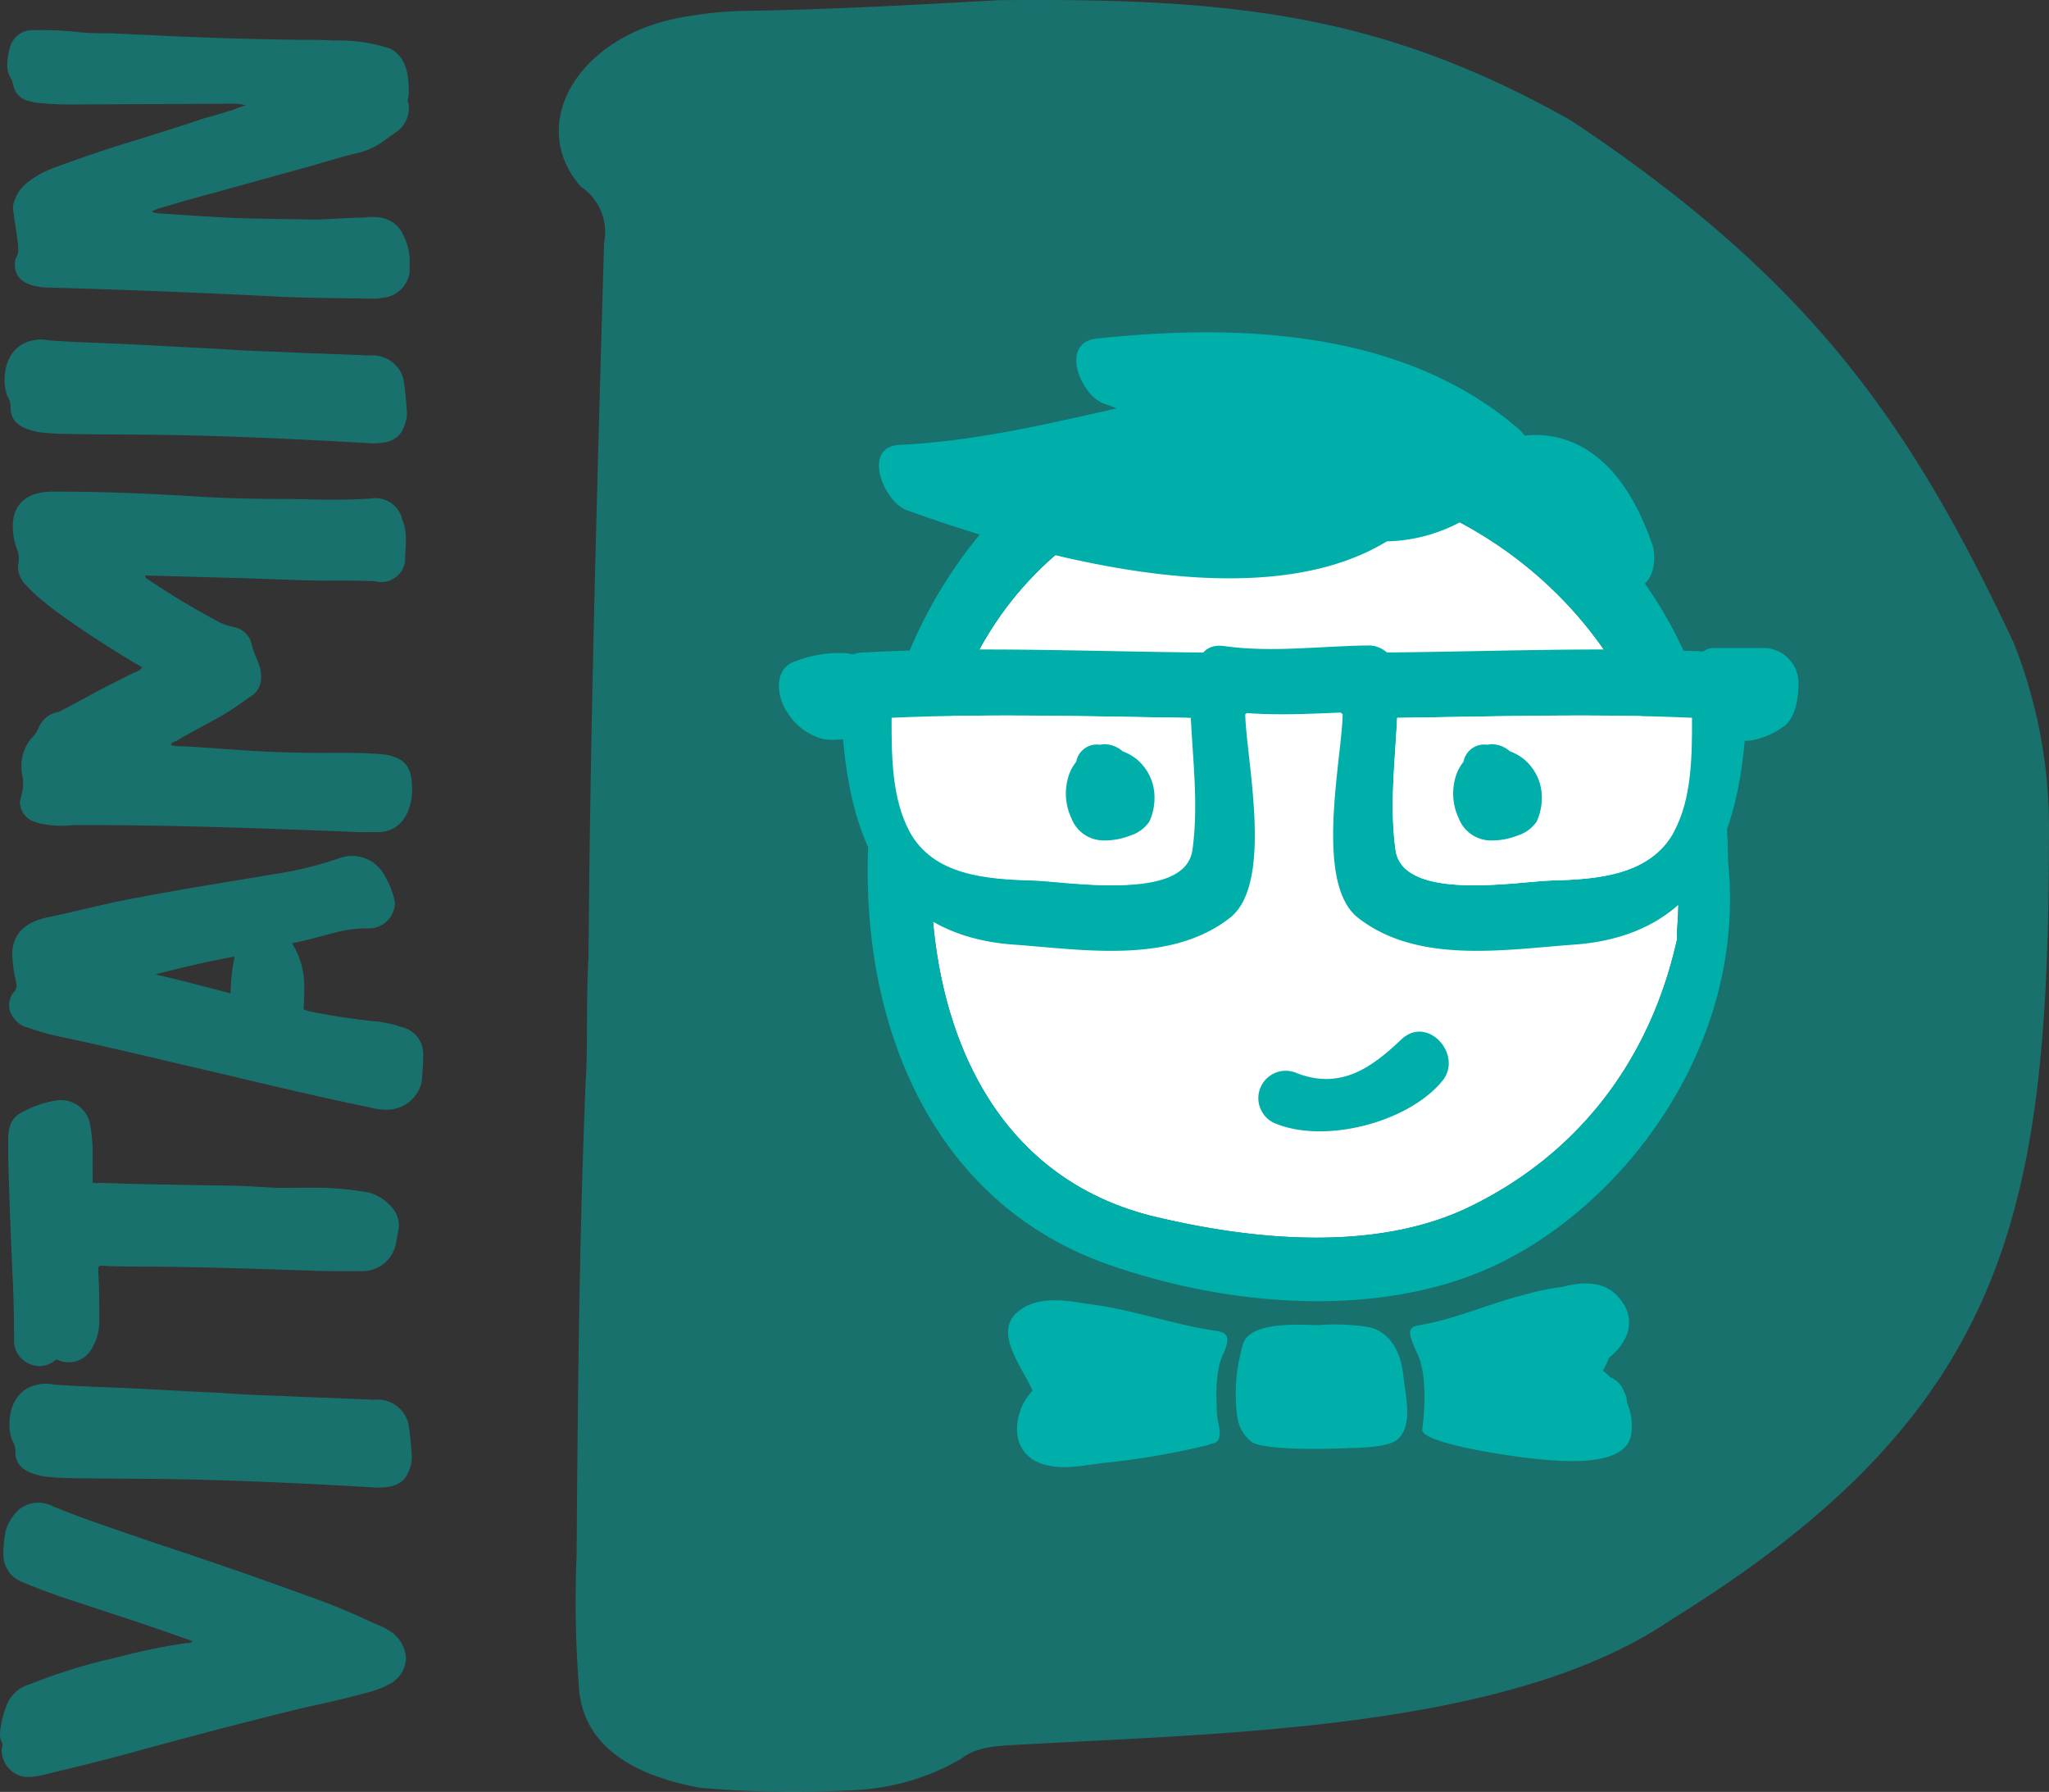 <svg xmlns="http://www.w3.org/2000/svg" xmlns:xlink="http://www.w3.org/1999/xlink" width="170.066" height="148.697" viewBox="0 0 170.066 148.697"><rect x="0" y="0" width="170.066" height="148.697" fill="#333333" stroke="none"/><defs><style>.a{fill:none;}.b{clip-path:url(#a);}.c{clip-path:url(#b);}.d{opacity:0.5;}.e{clip-path:url(#c);}.f{fill:#00afaa;}.g{fill:#fff;}.h{clip-path:url(#d);}</style><clipPath id="a"><rect class="a" width="170.066" height="148.697"/></clipPath><clipPath id="b"><rect class="a" width="170.067" height="148.696"/></clipPath><clipPath id="c"><rect class="a" width="123.688" height="148.697"/></clipPath><clipPath id="d"><rect class="a" width="35.13" height="144.95"/></clipPath></defs><g class="b"><g transform="translate(0 0.001)"><g class="c"><g class="d" transform="translate(46.378 -0.001)"><g class="e"><path class="f" d="M28.284,20.182a4.531,4.531,0,0,0-1.938-4.7c-4.476-5.16-.27-12.308,8.01-13.97a32.7,32.7,0,0,1,5.41-.605c7.112-.1,14.209-.5,21.3-.891,19.666-.2,31.885,1.22,47.449,9.965,20,13.307,28.2,25.168,36.752,43.325a41.38,41.38,0,0,1,2.944,15.163c.011,31.588-2.952,48.37-31.276,65.884-13.3,9.158-36.938,9.458-54.468,10.44-1.672.091-3.339.185-4.54,1.155a19.36,19.36,0,0,1-9.063,2.61,88.4,88.4,0,0,1-12.573-.2c-6.344-1.15-9.852-3.958-10.1-8.452a93.23,93.23,0,0,1-.185-10.81c.1-13.225.21-26.155.743-39.108.214-3.619.03-6.913.246-10.533.147-19.844.726-39.409,1.29-59.277" transform="translate(-24.526 0)"/></g></g><path class="g" d="M59.471,82.454c-16.217-3.9-20.466-21.248-17.939-37.068,2.946-18.465,20.031-28.094,36.123-23.44,16.05,4.65,26.407,19.027,25.159,36.529a8.671,8.671,0,0,0-.015.932c-2.341,10.557-8.649,18.068-17.232,22.226-7.777,3.774-17.97,2.766-26.095.821" transform="translate(36.4 18.516)"/><path class="f" d="M89.891,89.857c10.78-4.926,21.19-18.232,19.605-33.644-.13-18.429-10.245-32.638-28.875-37.84-19.528-5.455-36.3,7.925-40.914,25.87-4.519,17.591.036,38.993,18.37,45.426,9.973,3.5,22.385,4.493,31.813.187M61.939,85.7C45.722,81.8,41.473,64.45,44,48.631,46.946,30.166,64.03,20.537,80.122,25.19c16.05,4.65,26.407,19.027,25.159,36.529a8.671,8.671,0,0,0-.015.932c-2.341,10.557-8.649,18.068-17.232,22.226-7.777,3.774-17.97,2.766-26.095.821" transform="translate(33.932 15.271)"/><path class="f" d="M70.477,33.929c0-.015-.006-.028-.006-.043,1.488-1.178.1-5.115-2.243-5.124-9.878-.045-19.753-.56-29.625,0-1.363.076-1.819,1.2-1.668,2.409a3.388,3.388,0,0,0-.03.407c.078,10.192,2.333,20.539,14.328,21.413,5.866.427,13.021,1.634,17.966-2.216,3.659-2.85,1.371-13.059,1.278-16.844M66.09,45.14c-.6,4.326-10.169,2.6-12.989,2.53-3.712-.1-8.169-.4-10.135-4.077-1.465-2.736-1.488-6.274-1.482-9.426,8.156-.363,16.311-.1,24.473.009.178,3.653.641,7.327.134,10.964" transform="translate(32.88 25.393)"/><path class="f" d="M60.586,50.772c4.943,3.852,12.1,2.645,17.966,2.218C90.546,52.116,92.8,41.769,92.878,31.577a3.375,3.375,0,0,0-.028-.407c.151-1.208-.3-2.333-1.668-2.409-9.873-.56-19.749-.045-29.625,0-2.341.009-3.733,3.946-2.245,5.124,0,.015-.006.028-.006.043-.091,3.786-2.379,13.995,1.28,16.843m3.243-16.595c8.159-.108,16.317-.373,24.471-.009.006,3.152-.015,6.69-1.481,9.424-1.967,3.676-6.424,3.98-10.135,4.079-2.819.074-12.388,1.8-12.989-2.53-.507-3.636-.045-7.31.134-10.964" transform="translate(52.135 25.393)"/><path class="f" d="M66.805,28.325c-3.988.042-8.048.615-12.017.051-3.3-.469-2.691,4.981.006,5.363,4.391.62,8.785.093,13.193.049,3.037-.028,1.575-5.489-1.182-5.463" transform="translate(46.808 25.235)"/><path class="f" d="M79.969,28.437H75.9c-1.441,0-1.53,1.473-1.292,2.577a3.65,3.65,0,0,0,1.214,2.04,3.964,3.964,0,0,0,.284,1.28,2.637,2.637,0,0,0,3.13,1.721,6.737,6.737,0,0,0,2.555-1.2c.921-.817,1.08-2.318,1.1-3.464a2.917,2.917,0,0,0-2.92-2.957" transform="translate(66.381 25.335)"/><path class="f" d="M102.726,32.08c-1.042-2.976-2.715-6.142-5.512-7.821a7.986,7.986,0,0,0-5.047-1.1,2.807,2.807,0,0,0-.38-.458c-9.515-8.286-23.121-8.876-35.117-7.6-3.126.335-1.373,4.686.6,5.414.363.11.711.251,1.065.38-5.964,1.339-11.9,2.74-18.049,3.031-3.147.149-1.322,4.72.6,5.414,10.105,3.655,29.066,9.179,39.85,2.591a13.526,13.526,0,0,0,7.193-2.256,1.726,1.726,0,0,0,2.014.2c1.734-.98,3.744-1.921,5.688-.972a3.482,3.482,0,0,1,.609.384,3.38,3.38,0,0,0,.881,3.848,13.659,13.659,0,0,0,3.065,2.279c2.375,1.309,3.147-1.63,2.549-3.336M77.1,23.8c-.524-1.709-2.352-3.235-3.831-1.929-2.927,2.591-6.318,3.39-9.867,3.636.879-.182,1.76-.365,2.642-.533,2.4-.452,1.88-3.494.529-4.8-.057-.055-.113-.1-.168-.151A43.485,43.485,0,0,1,81.513,22.22q-2.2.879-4.412,1.581" transform="translate(34.371 12.992)"/><path class="g" d="M61.5,31.595c8.159-.108,16.317-.373,24.471-.009.006,3.152-.015,6.69-1.481,9.424-1.967,3.676-6.424,3.98-10.135,4.079-2.819.074-12.388,1.8-12.989-2.53-.507-3.636-.045-7.31.134-10.964" transform="translate(54.466 27.975)"/><path class="g" d="M63.741,42.558c-.6,4.326-10.169,2.6-12.989,2.53-3.712-.1-8.169-.4-10.135-4.077-1.465-2.736-1.488-6.274-1.482-9.426,8.156-.363,16.311-.1,24.473.009.178,3.653.641,7.327.134,10.964" transform="translate(34.866 27.975)"/><path class="f" d="M67.093,45.922c-2.405,2.28-4.956,4.188-8.613,2.821a2.271,2.271,0,0,0-1.961,4.1c4.134,1.8,11.179-.023,13.995-3.5,1.728-2.133-1.237-5.489-3.421-3.419" transform="translate(49.215 40.334)"/><path class="f" d="M42.378,32.8a3.241,3.241,0,0,0,.083-1.569,3.057,3.057,0,0,0-2.8-2.568,10.14,10.14,0,0,0-4.347.772c-1.592.73-1.259,2.961-.439,4.126a5,5,0,0,0,2.961,2.226,5.132,5.132,0,0,0,1.352.047c.18-.009.357-.013.539-.013-.456,0,.4.106.528.144,1.363.407,2.284-.934,2.284-2.135a3.51,3.51,0,0,0-.161-1.029" transform="translate(30.461 25.534)"/><path class="f" d="M69.658,33.9a4.152,4.152,0,0,0-1.157-.65,2.314,2.314,0,0,0-1.624-.588,1.687,1.687,0,0,0-.229.047,1.748,1.748,0,0,0-2,1.4c-.026.034-.061.078-.1.142a3.548,3.548,0,0,0-.442.792,4.791,4.791,0,0,0,.138,3.748A2.864,2.864,0,0,0,66.8,40.644a5.773,5.773,0,0,0,2.341-.407,2.957,2.957,0,0,0,1.583-1.165,4.728,4.728,0,0,0,.422-1.887A4.117,4.117,0,0,0,69.658,33.9" transform="translate(56.823 29.095)"/><path class="f" d="M52.658,33.9a4.152,4.152,0,0,0-1.157-.65,2.314,2.314,0,0,0-1.624-.588,1.686,1.686,0,0,0-.229.047,1.748,1.748,0,0,0-2,1.4c-.026.034-.061.078-.1.142a3.548,3.548,0,0,0-.442.792,4.791,4.791,0,0,0,.138,3.748A2.864,2.864,0,0,0,49.8,40.644a5.773,5.773,0,0,0,2.341-.407,2.957,2.957,0,0,0,1.583-1.165,4.728,4.728,0,0,0,.422-1.887A4.117,4.117,0,0,0,52.658,33.9" transform="translate(41.677 29.095)"/><path class="f" d="M68.165,62.471c-.178-1.81-.913-3.606-2.772-4.118a17.962,17.962,0,0,0-4.3-.182c-1.25-.008-5.682-.4-6.263,1.6-.025.079-.036.163-.059.24a1.776,1.776,0,0,0-.117.461,14.236,14.236,0,0,0-.272,5.4,3.144,3.144,0,0,0,1.254,2.048c1.7.79,8.078.446,8.078.446s3.043.023,3.9-.671c1.4-1.129.7-3.71.55-5.221" transform="translate(48.326 51.792)"/><path class="f" d="M79.892,66.187a1.648,1.648,0,0,0-.214-.817,2.043,2.043,0,0,0-1.161-1.257,5.83,5.83,0,0,0-.624-.562,6.275,6.275,0,0,0,.5-1.048c1.605-1.29,2.481-3.288.664-5.185-1.127-1.176-2.836-1.161-4.536-.707a19.72,19.72,0,0,0-2.921.59c-3.024.743-5.953,2.1-9.012,2.6-1.063.176-.734.877-.157,2.218.978,1.825.618,5.429.469,6.4-.182,1.184,7.759,2.369,10.595,2.568,1.694.119,6.316.424,6.745-2.1a4.984,4.984,0,0,0-.348-2.7" transform="translate(55.143 50.181)"/><path class="f" d="M61.546,59.606c-3.687-.539-7.121-1.834-10.822-2.262-1.985-.333-4.179-.628-5.726.722-1.965,1.709.461,4.589,1.284,6.5-1.562,1.573-2.029,4.833.435,5.93,1.755.781,3.814.24,5.65.042A62.892,62.892,0,0,0,60.738,69.1c.013,0,.021-.013.032-.017.125-.013.24-.093.4-.119,1.129-.183.433-1.779.416-2.46s-.265-3.542.562-5.075c.5-1.2.407-1.677-.605-1.825" transform="translate(39.423 50.839)"/><g class="d" transform="translate(0 2.505)"><g class="h"><path class="f" d="M15.994,77.457a2.936,2.936,0,0,0-.556-.206c-3.406-1.235-6.881-2.328-10.357-3.491-1.182-.412-2.292-.823-3.4-1.3a2.425,2.425,0,0,1-1.4-2.212,10.1,10.1,0,0,1,.2-2.014,3.883,3.883,0,0,1,.618-1.182,2.509,2.509,0,0,1,3.19-.847c2.642,1.1,5.421,1.987,8.131,2.944,4.379,1.437,8.757,2.944,13.068,4.521a53.525,53.525,0,0,1,5.493,2.263,6.333,6.333,0,0,1,1.182.55,2.911,2.911,0,0,1,1.535,2.352,2.521,2.521,0,0,1-1.513,2.228,6.015,6.015,0,0,1-1.18.492c-1.94.564-3.88.989-5.822,1.414-4.92,1.2-9.774,2.475-14.625,3.816-2.08.564-4.088,1.059-6.17,1.554a14.031,14.031,0,0,1-1.664.354A2.23,2.23,0,0,1,.146,86.411c0-.138.068-.208.066-.346a.964.964,0,0,0-.14-.414A1.911,1.911,0,0,1,0,85.027a8.284,8.284,0,0,1,.681-2.572,3.193,3.193,0,0,1,1.036-1.116,4.347,4.347,0,0,1,.832-.352,45.768,45.768,0,0,1,6.166-1.97c.416-.072.832-.212,1.178-.284A52.947,52.947,0,0,1,15.44,77.6a.845.845,0,0,0,.554-.14" transform="translate(0 56.245)"/><path class="f" d="M9.143,61.046c3.124.123,5.97.32,8.886.442,1.666.132,3.4.195,5.066.255,2.5.127,5.068.185,7.566.312a2.653,2.653,0,0,1,2.855,1.929c.142.832.216,1.736.289,2.636a2.712,2.712,0,0,1-.134,1.042c-.41,1.46-1.45,1.673-2.768,1.679-5.412-.321-10.829-.575-16.241-.69-3.054-.055-6.178-.04-9.23-.095a20.779,20.779,0,0,1-2.082-.13c-1.112-.2-2.434-.613-2.439-2a1.787,1.787,0,0,0-.282-1.038A3.962,3.962,0,0,1,.414,64.14c-.009-1.8.887-3.268,2.829-3.415a3.458,3.458,0,0,1,.834.066c1.734.132,3.538.191,5.066.255" transform="translate(0.369 51.597)"/><path class="f" d="M7.38,55.145a1.508,1.508,0,0,0,.556,0c3.47.123,6.94.176,10.41.229,1.456-.006,2.916.127,4.372.189q1.458-.009,2.914-.013a26.1,26.1,0,0,1,4.652.4,3.742,3.742,0,0,1,1.74,1.032,2.36,2.36,0,0,1,.772,1.732c0,.138-.068.276-.066.486-.068.344-.136.7-.2,1.04a2.835,2.835,0,0,1-2.836,2.235c-1.11,0-3.262.013-4.3-.049-3.678-.121-7.286-.246-10.964-.3-2.082-.059-4.234.021-6.316-.108-.21,0-.278.07-.276.28v.276c.074.97.079,2.012.083,2.986L7.919,66.8a4.274,4.274,0,0,1-.613,2.084,2.178,2.178,0,0,1-2.912.917.238.238,0,0,0-.136.068,2.007,2.007,0,0,1-2.29.221A2.089,2.089,0,0,1,.849,68.155C.841,66.625.834,65.1.758,63.573.6,60.035.446,56.429.361,52.823c0-.346,0-.626,0-.9-.006-1.18.059-2.154,1.307-2.714A8.541,8.541,0,0,1,4.5,48.29a2.473,2.473,0,0,1,2.645,1.931,14.083,14.083,0,0,1,.221,2.984c0,.554.006,1.178.009,1.734Z" transform="translate(0.318 40.504)"/><path class="f" d="M23.9,44.843a6.625,6.625,0,0,1,.989,3.4,19.88,19.88,0,0,1-.059,2.014c.138.136.346.136.484.2q2.5.508,5.208.809a9.5,9.5,0,0,1,2.362.475,2.3,2.3,0,0,1,1.885,2.212c0,.762-.062,1.6-.129,2.358a2.948,2.948,0,0,1-2.973,2.305,5.219,5.219,0,0,1-1.39-.2c-4.306-.883-8.543-1.9-12.851-2.925-4.17-.951-8.267-1.974-12.435-2.853a21.2,21.2,0,0,1-2.988-.821,1.967,1.967,0,0,1-1.184-.758A1.706,1.706,0,0,1,.4,49.948a1.627,1.627,0,0,1,.478-1.182.984.984,0,0,0,.138-.416v-.138a13.435,13.435,0,0,1-.359-2.43C.651,43.909,1.9,43,3.631,42.645c2.494-.5,4.988-1.2,7.486-1.63,3.674-.711,7.418-1.282,11.164-1.925a30.7,30.7,0,0,0,5.544-1.344,3.046,3.046,0,0,1,3.615,1.233,7.991,7.991,0,0,1,.911,2.078c0,.138.07.278.07.416a2.165,2.165,0,0,1-2.35,2.093,11,11,0,0,0-2.636.357c-1.106.284-2.286.635-3.394.849-.07,0-.14,0-.14.07M19.12,45.905c-2.288.429-4.438.923-6.584,1.488,2.084.475,4.1,1.021,6.251,1.568a15.284,15.284,0,0,1,.333-3.056" transform="translate(0.359 30.961)"/><path class="f" d="M11.3,36.182a2.412,2.412,0,0,0-.558-.344c-2.158-1.309-7.375-4.546-8.982-6.41a2.222,2.222,0,0,1-.77-1.662c0-.138.068-.348.066-.486a1.92,1.92,0,0,0-.142-.9,5.885,5.885,0,0,1-.355-1.87c-.011-2.012,1.3-2.922,3.247-2.931,4.164-.019,8.328.17,12.423.427q3.645.2,7.288.176c2.222.059,4.512.117,6.732-.03A2.286,2.286,0,0,1,32.9,23.938a4.033,4.033,0,0,1,.286,1.594c0,.626-.062,1.25-.061,1.8a2,2,0,0,1-1.864,1.745,1.858,1.858,0,0,1-.626-.068c-1.526-.061-3.054-.053-4.648-.045-2.57-.059-5.138-.185-7.706-.244-2.082-.059-4.234-.119-6.384-.178-.14,0-.21,0-.348,0,0,.208.14.276.278.346a65.325,65.325,0,0,0,5.985,3.581,6.23,6.23,0,0,0,1.044.342,1.846,1.846,0,0,1,1.534,1.45,6.045,6.045,0,0,0,.35,1.038,5.6,5.6,0,0,1,.354.968,2.363,2.363,0,0,1,.072.7,1.811,1.811,0,0,1-.964,1.67c-.76.558-1.592,1.118-2.42,1.605-1.246.7-2.492,1.331-3.67,2.031-.138.07-.346.072-.414.28.07.138.208.068.348.138,2.012.059,4.1.257,6.178.386s4.234.189,6.386.18c1.6-.008,3.122-.015,4.65.117a3.433,3.433,0,0,1,.9.2c1.322.408,1.534,1.45,1.541,2.7.008,1.736-.819,3.544-2.829,3.553l-1.39.006c-7.98-.31-15.961-.62-23.943-.582a8.3,8.3,0,0,1-2.29-.061,3.528,3.528,0,0,1-.834-.2A1.758,1.758,0,0,1,1.154,47.4a2.009,2.009,0,0,1,.134-.624,5.386,5.386,0,0,0,.134-.972,2.409,2.409,0,0,0-.072-.694,3.187,3.187,0,0,1-.074-.762,3.488,3.488,0,0,1,.893-2.366,2.844,2.844,0,0,0,.55-.836,2.2,2.2,0,0,1,1.452-1.254,1.034,1.034,0,0,0,.416-.14q1.764-.945,3.53-1.891,1.245-.63,2.492-1.259a1.248,1.248,0,0,0,.692-.422" transform="translate(0.501 16.715)"/><path class="f" d="M8.931,15.221c3.122.123,5.968.32,8.884.444,1.666.13,3.4.193,5.068.253,2.5.129,5.068.185,7.566.312A2.658,2.658,0,0,1,33.3,18.161c.142.832.214,1.734.287,2.634a2.724,2.724,0,0,1-.132,1.044c-.41,1.458-1.45,1.672-2.768,1.677-5.414-.321-10.829-.575-16.241-.688-3.054-.055-6.178-.04-9.232-.1a20.779,20.779,0,0,1-2.08-.129C2.025,22.4.7,21.99.7,20.6a1.822,1.822,0,0,0-.282-1.04A3.848,3.848,0,0,1,.2,18.314c-.009-1.8.887-3.266,2.829-3.413a3.342,3.342,0,0,1,.832.066c1.736.13,3.54.191,5.068.253" transform="translate(0.18 10.77)"/><path class="f" d="M20.113,7.56A3.6,3.6,0,0,0,19,7.425l-12.63.059A29.186,29.186,0,0,1,2.9,7.361a2.088,2.088,0,0,1-.626-.134A1.626,1.626,0,0,1,.815,5.845C.745,5.706.745,5.5.675,5.43a2.132,2.132,0,0,1-.354-1.25,4.31,4.31,0,0,1,.2-1.318,1.9,1.9,0,0,1,2-1.535,27.647,27.647,0,0,1,3.4.123,19.387,19.387,0,0,0,2.776.125c1.388.062,2.778.127,4.1.191,3.956.189,7.842.308,11.8.359.9,0,1.8-.008,2.778.057a13.7,13.7,0,0,1,4.722.673C33.42,3.541,33.634,5,33.639,6.317a2.4,2.4,0,0,1-.066.694c-.068.208.072.416.072.624a2.439,2.439,0,0,1-1.169,2.228c-.206.14-.484.346-.69.488a6.12,6.12,0,0,1-2.216,1.121c-1.526.354-3.05.847-4.576,1.269Q20,14.119,15.016,15.494c-.694.212-1.456.422-2.148.635-.206.07-.348.138-.554.21.208.206.418.136.624.2,1.388.064,2.848.195,4.236.259,2.846.2,5.76.182,8.606.238,1.318-.008,2.706-.151,4.092-.159a4.613,4.613,0,0,1,1.39-.006,2.459,2.459,0,0,1,1.95,1.517,4.646,4.646,0,0,1,.5,2.358c0,.208,0,.416,0,.626a2.448,2.448,0,0,1-2.28,2.159,3.342,3.342,0,0,1-.832.074c-2.638-.057-5.2-.045-7.772-.172-6.248-.318-12.563-.565-18.811-.747C2.766,22.7.96,22.428.953,20.834a1.262,1.262,0,0,1,.136-.7,1.135,1.135,0,0,0,.136-.694,3.1,3.1,0,0,0-.072-.764c-.074-.692-.217-1.388-.289-2.01,0-.208-.07-.348-.072-.556A1.816,1.816,0,0,1,1,15.28c.408-1.25,2.139-2.159,3.319-2.583,2.284-.843,4.57-1.617,6.928-2.32,1.8-.565,3.6-1.127,5.474-1.76.832-.212,1.662-.494,2.424-.705a7.484,7.484,0,0,1,.97-.352" transform="translate(0.286 -1.325)"/></g></g></g></g></g></svg>